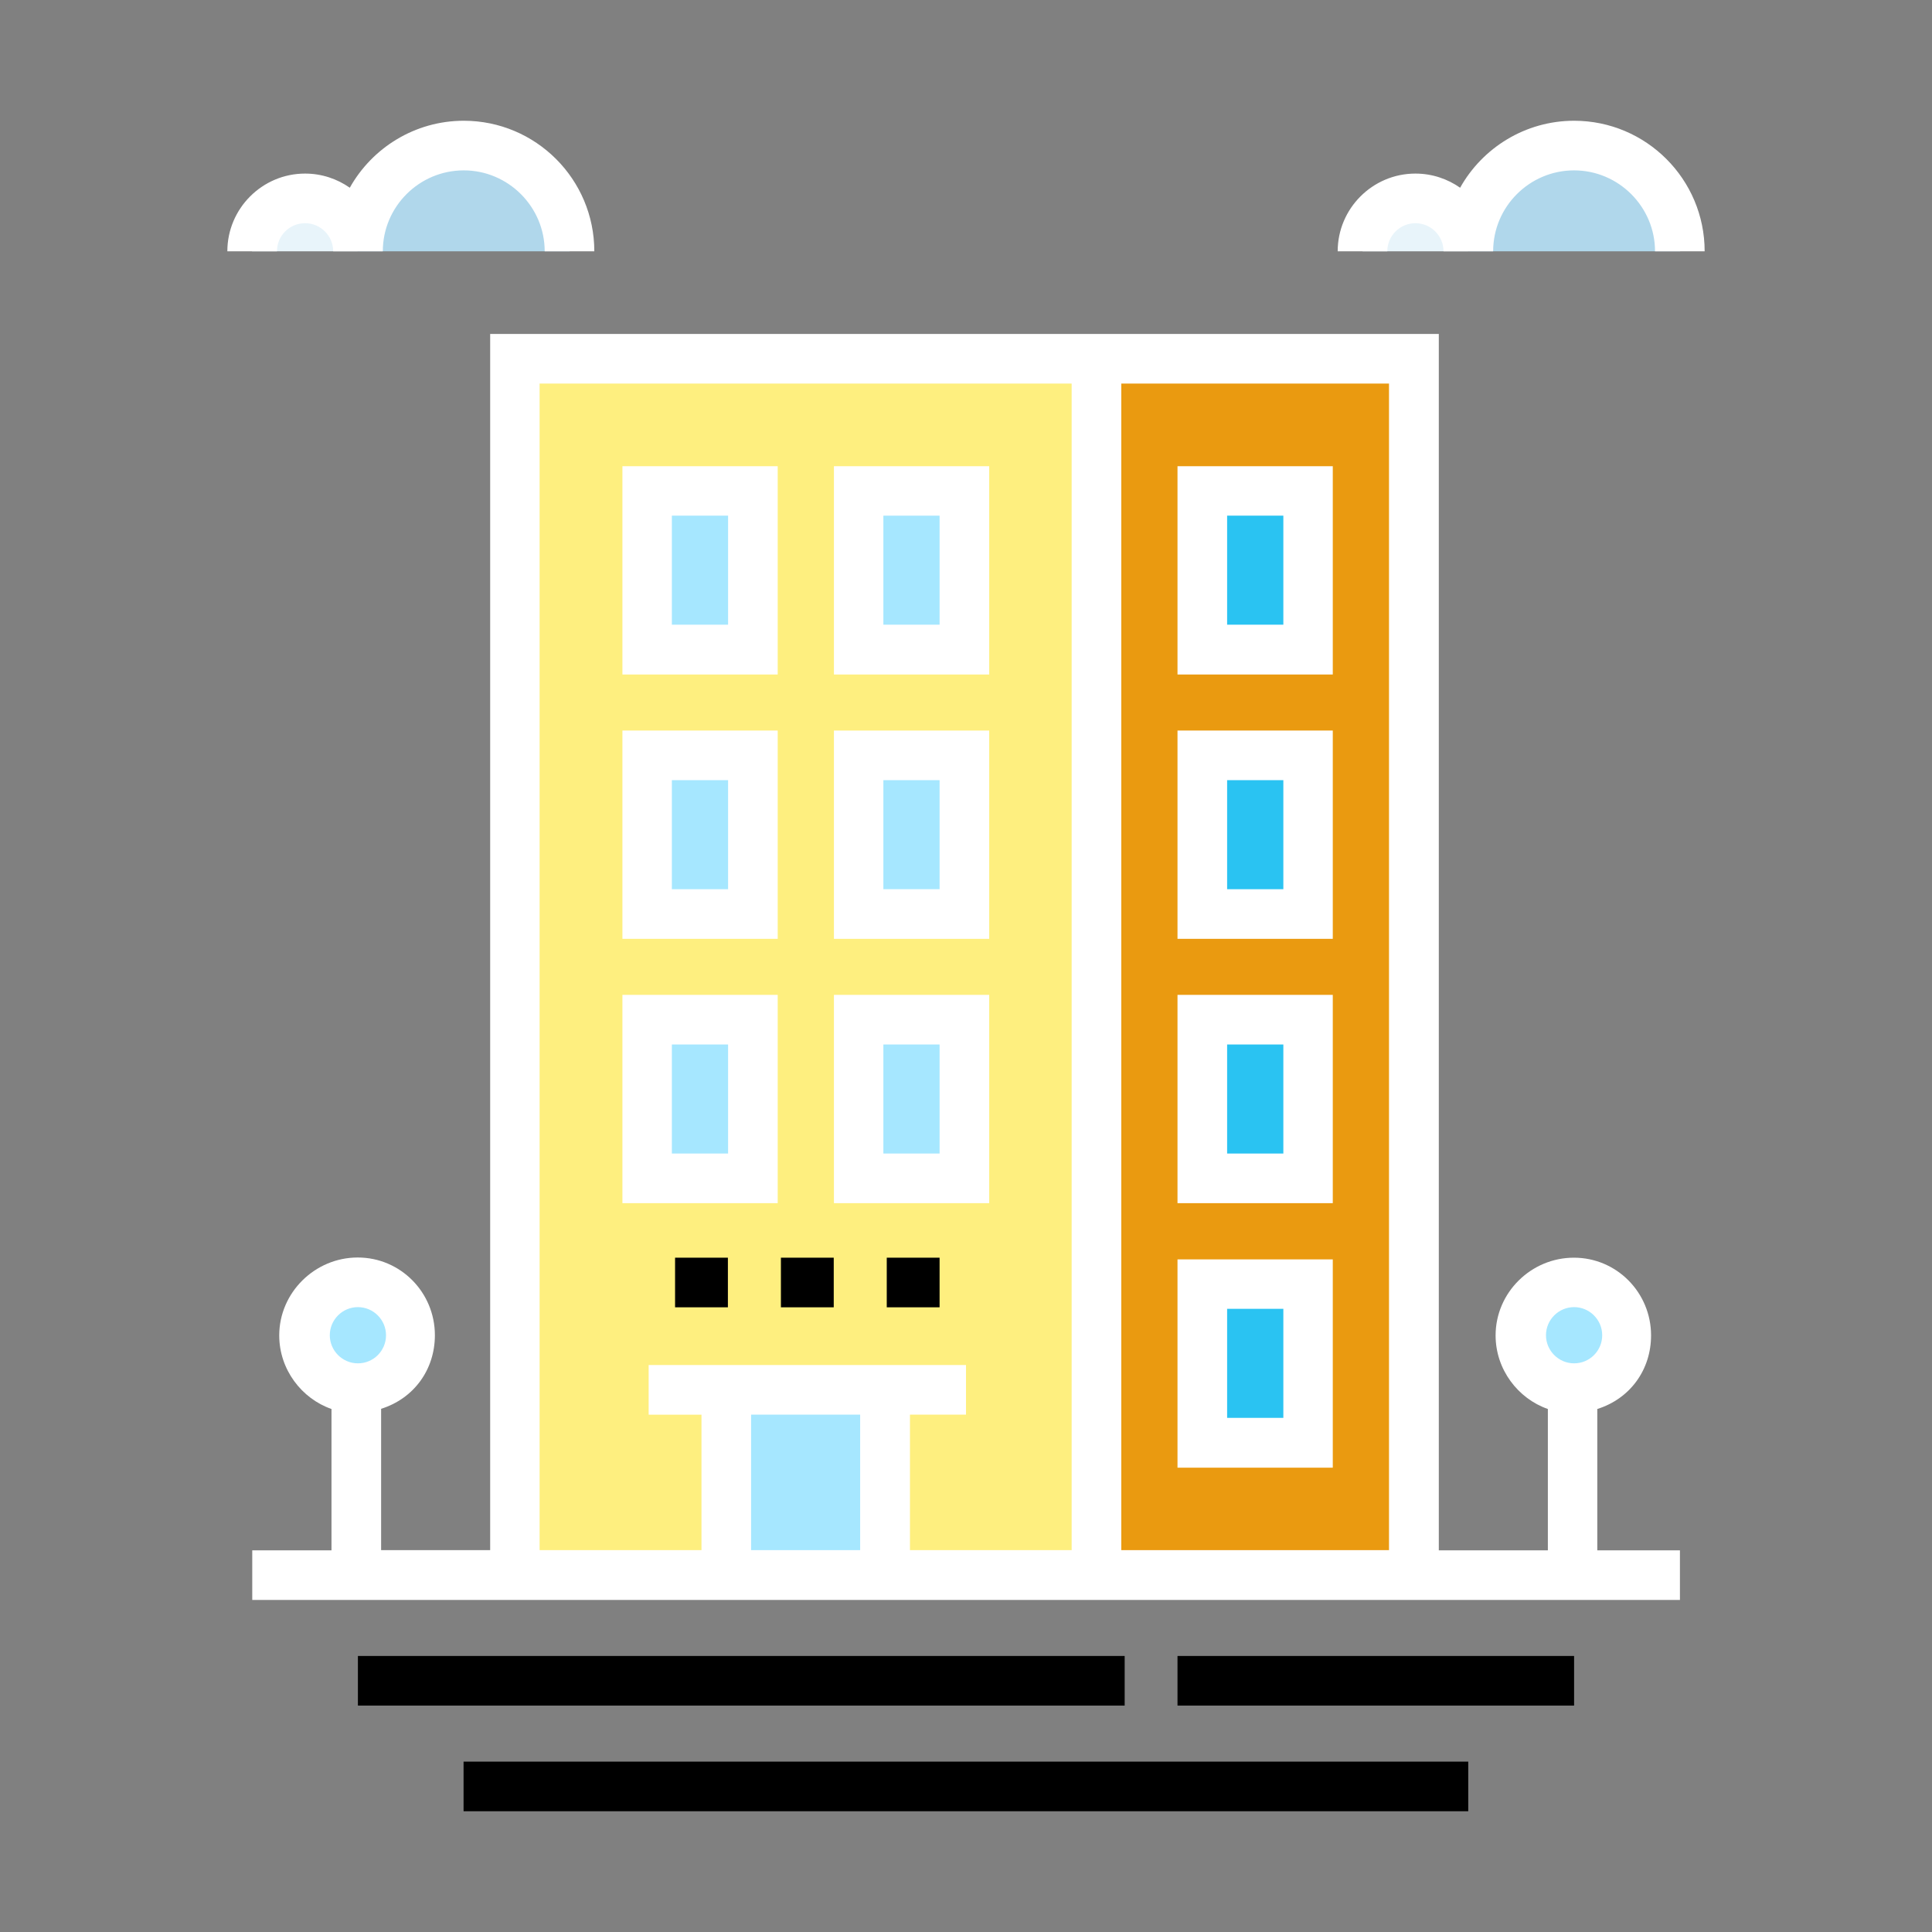 <?xml version="1.0" encoding="utf-8"?>
<!-- Generator: Adobe Illustrator 22.0.0, SVG Export Plug-In . SVG Version: 6.00 Build 0)  -->
<svg version="1.1" id="Layer_1" xmlns="http://www.w3.org/2000/svg" xmlns:xlink="http://www.w3.org/1999/xlink" x="0px" y="0px"
	 viewBox="0 0 1024 1024" style="enable-background:new 0 0 1024 1024;" xml:space="preserve">
<rect x="0" y="0" width="1024" height="1024" fill="#808080" stroke="none"/>
<style type="text/css">
	.st0{fill:#FEEF7F;}
	.st1{fill:#A6E7FF;}
	.st2{fill:#000;}
	.st3{fill:#EA9A10;}
	.st4{fill:#2AC3F2;}
	.st5{fill:#E8F4FA;}
	.st6{fill:#B0D7EB;}
</style>
<g>
	<polyline class="st0" points="273.8,833.9 273.8,189.2 750.2,189.2 750.2,833.9 	"/>
	<rect x="385.9" y="735.8" class="st1" width="84.1" height="98.1"/>
	<g>
		<g>
			<rect x="470" y="666.6" class="st2" width="28" height="26.3"/>
		</g>
		<g>
			<rect x="413.9" y="666.6" class="st2" width="28" height="26.3"/>
		</g>
		<g>
			<rect x="357.8" y="666.6" class="st2" width="28" height="26.3"/>
		</g>
	</g>
	<polyline class="st3" points="582.1,833.9 582.1,189.2 750.2,189.2 750.2,833.9 	"/>
	<rect x="638.1" y="259.3" class="st4" width="56.1" height="84.1"/>
	<rect x="638.1" y="399.5" class="st4" width="56.1" height="84.1"/>
	<rect x="638.1" y="539.6" class="st4" width="56.1" height="84.1"/>
	<rect x="638.1" y="679.7" class="st4" width="56.1" height="84.1"/>
	<rect x="343.8" y="259.3" class="st1" width="56.1" height="84.1"/>
	<rect x="455.9" y="259.3" class="st1" width="56.1" height="84.1"/>
	<rect x="343.8" y="399.5" class="st1" width="56.1" height="84.1"/>
	<rect x="455.9" y="399.5" class="st1" width="56.1" height="84.1"/>
	<rect x="343.8" y="539.6" class="st1" width="56.1" height="84.1"/>
	<rect x="455.9" y="539.6" class="st1" width="56.1" height="84.1"/>
	<circle class="st1" cx="189.7" cy="707.8" r="28"/>
	<circle class="st1" cx="834.3" cy="707.8" r="28"/>
	<g>
		<path class="st5" d="M722.2,133.2c0-15.5,12.5-28,28-28c15.5,0,28,12.5,28,28"/>
		<path class="st6" d="M778.3,133.2c0-31,25.1-56.1,56.1-56.1s56.1,25.1,56.1,56.1"/>
	</g>
	<g>
		<path class="st5" d="M133.6,133.2c0-15.5,12.5-28,28-28s28,12.5,28,28"/>
		<path class="st6" d="M189.7,133.2c0-31,25.1-56.1,56.1-56.1s56.1,25.1,56.1,56.1"/>
		<g>
			<path d="M412.2,247.1h-82.3v110.4h82.3V247.1z M385.9,331.1h-29.8v-57.8h29.8V331.1z"/>
			<path d="M524.3,247.1h-82.3v110.4h82.3V247.1z M498,331.1h-29.8v-57.8H498V331.1z"/>
			<path d="M412.2,387.2h-82.3v110.4h82.3V387.2z M385.9,471.3h-29.8v-57.8h29.8V471.3z"/>
			<path d="M524.3,387.2h-82.3v110.4h82.3V387.2z M498,471.3h-29.8v-57.8H498V471.3z"/>
			<path d="M412.2,527.3h-82.3v110.4h82.3V527.3z M385.9,611.4h-29.8v-57.8h29.8V611.4z"/>
			<path d="M524.3,527.3h-82.3v110.4h82.3V527.3z M498,611.4h-29.8v-57.8H498V611.4z"/>
			<path d="M706.4,247.1h-82.3v110.4h82.3V247.1z M680.2,331.1h-29.8v-57.8h29.8V331.1z"/>
			<path d="M706.4,387.2h-82.3v110.4h82.3V387.2z M680.2,471.3h-29.8v-57.8h29.8V471.3z"/>
			<path d="M706.4,527.3h-82.3v110.4h82.3V527.3z M680.2,611.4h-29.8v-57.8h29.8V611.4z"/>
			<path d="M706.4,667.5h-82.3v110.4h82.3V667.5z M680.2,751.5h-29.8v-57.8h29.8V751.5z"/>
			<rect x="624.1" y="877.7" width="210.2" height="26.3"/>
			<rect x="189.7" y="877.7" width="406.4" height="26.3"/>
			<rect x="245.7" y="933.7" width="532.5" height="26.3"/>
			<path d="M846.6,746.8c17.5-5.5,28.5-20.9,28.5-39c0-22.7-18.2-41.2-40.9-41.2c-22.7,0-41.5,18.5-41.5,41.2
				c0,18.1,11.9,33.5,27.7,39v74.9h-57.8V177H259.8v644.6h-57.8v-74.9c17.5-5.5,28.5-20.9,28.5-39c0-22.7-18.2-41.2-40.9-41.2
				S148,685.1,148,707.8c0,18.1,11.9,33.5,27.7,39v74.9h-42v26.3h756.7v-26.3h-43.8V746.8z M189.7,722.6c-8.2,0-14.9-6.7-14.9-14.9
				c0-8.2,6.7-14.9,14.9-14.9s14.9,6.7,14.9,14.9C204.6,716,197.9,722.6,189.7,722.6z M455.9,821.6h-57.8v-71.8h57.8V821.6z
				 M568.1,821.6h-85.8v-71.8H512v-26.3H343.8v26.3h28v71.8H286V203.3h282V821.6z M736.2,821.6H594.3V203.3h141.9V821.6z
				 M834.3,722.6c-8.2,0-14.9-6.7-14.9-14.9c0-8.2,6.7-14.9,14.9-14.9s14.9,6.7,14.9,14.9C849.2,716,842.5,722.6,834.3,722.6z"/>
			<path d="M750.2,118.3c8.2,0,14.9,6.7,14.9,14.9h26.3c0-23.7,19.3-42.9,42.9-42.9s42.9,19.3,42.9,42.9h26.3
				c0-38.2-31-69.2-69.2-69.2c-25.9,0-48.6,14.4-60.4,35.5c-6.7-4.7-14.9-7.5-23.7-7.5c-22.7,0-41.2,18.5-41.2,41.2h26.3
				C735.3,125,742,118.3,750.2,118.3z"/>
			<path d="M161.7,118.3c8.2,0,14.9,6.7,14.9,14.9h26.3c0-23.7,19.3-42.9,42.9-42.9s42.9,19.3,42.9,42.9h26.3
				c0-38.2-31-69.2-69.2-69.2c-25.9,0-48.6,14.4-60.4,35.5c-6.7-4.7-14.9-7.5-23.7-7.5c-22.7,0-41.2,18.5-41.2,41.2h26.3
				C146.8,125,153.4,118.3,161.7,118.3z"/>
		</g>
	</g>
</g>
<style type="text/css">polygon,path{fill:white;}</style></svg>
